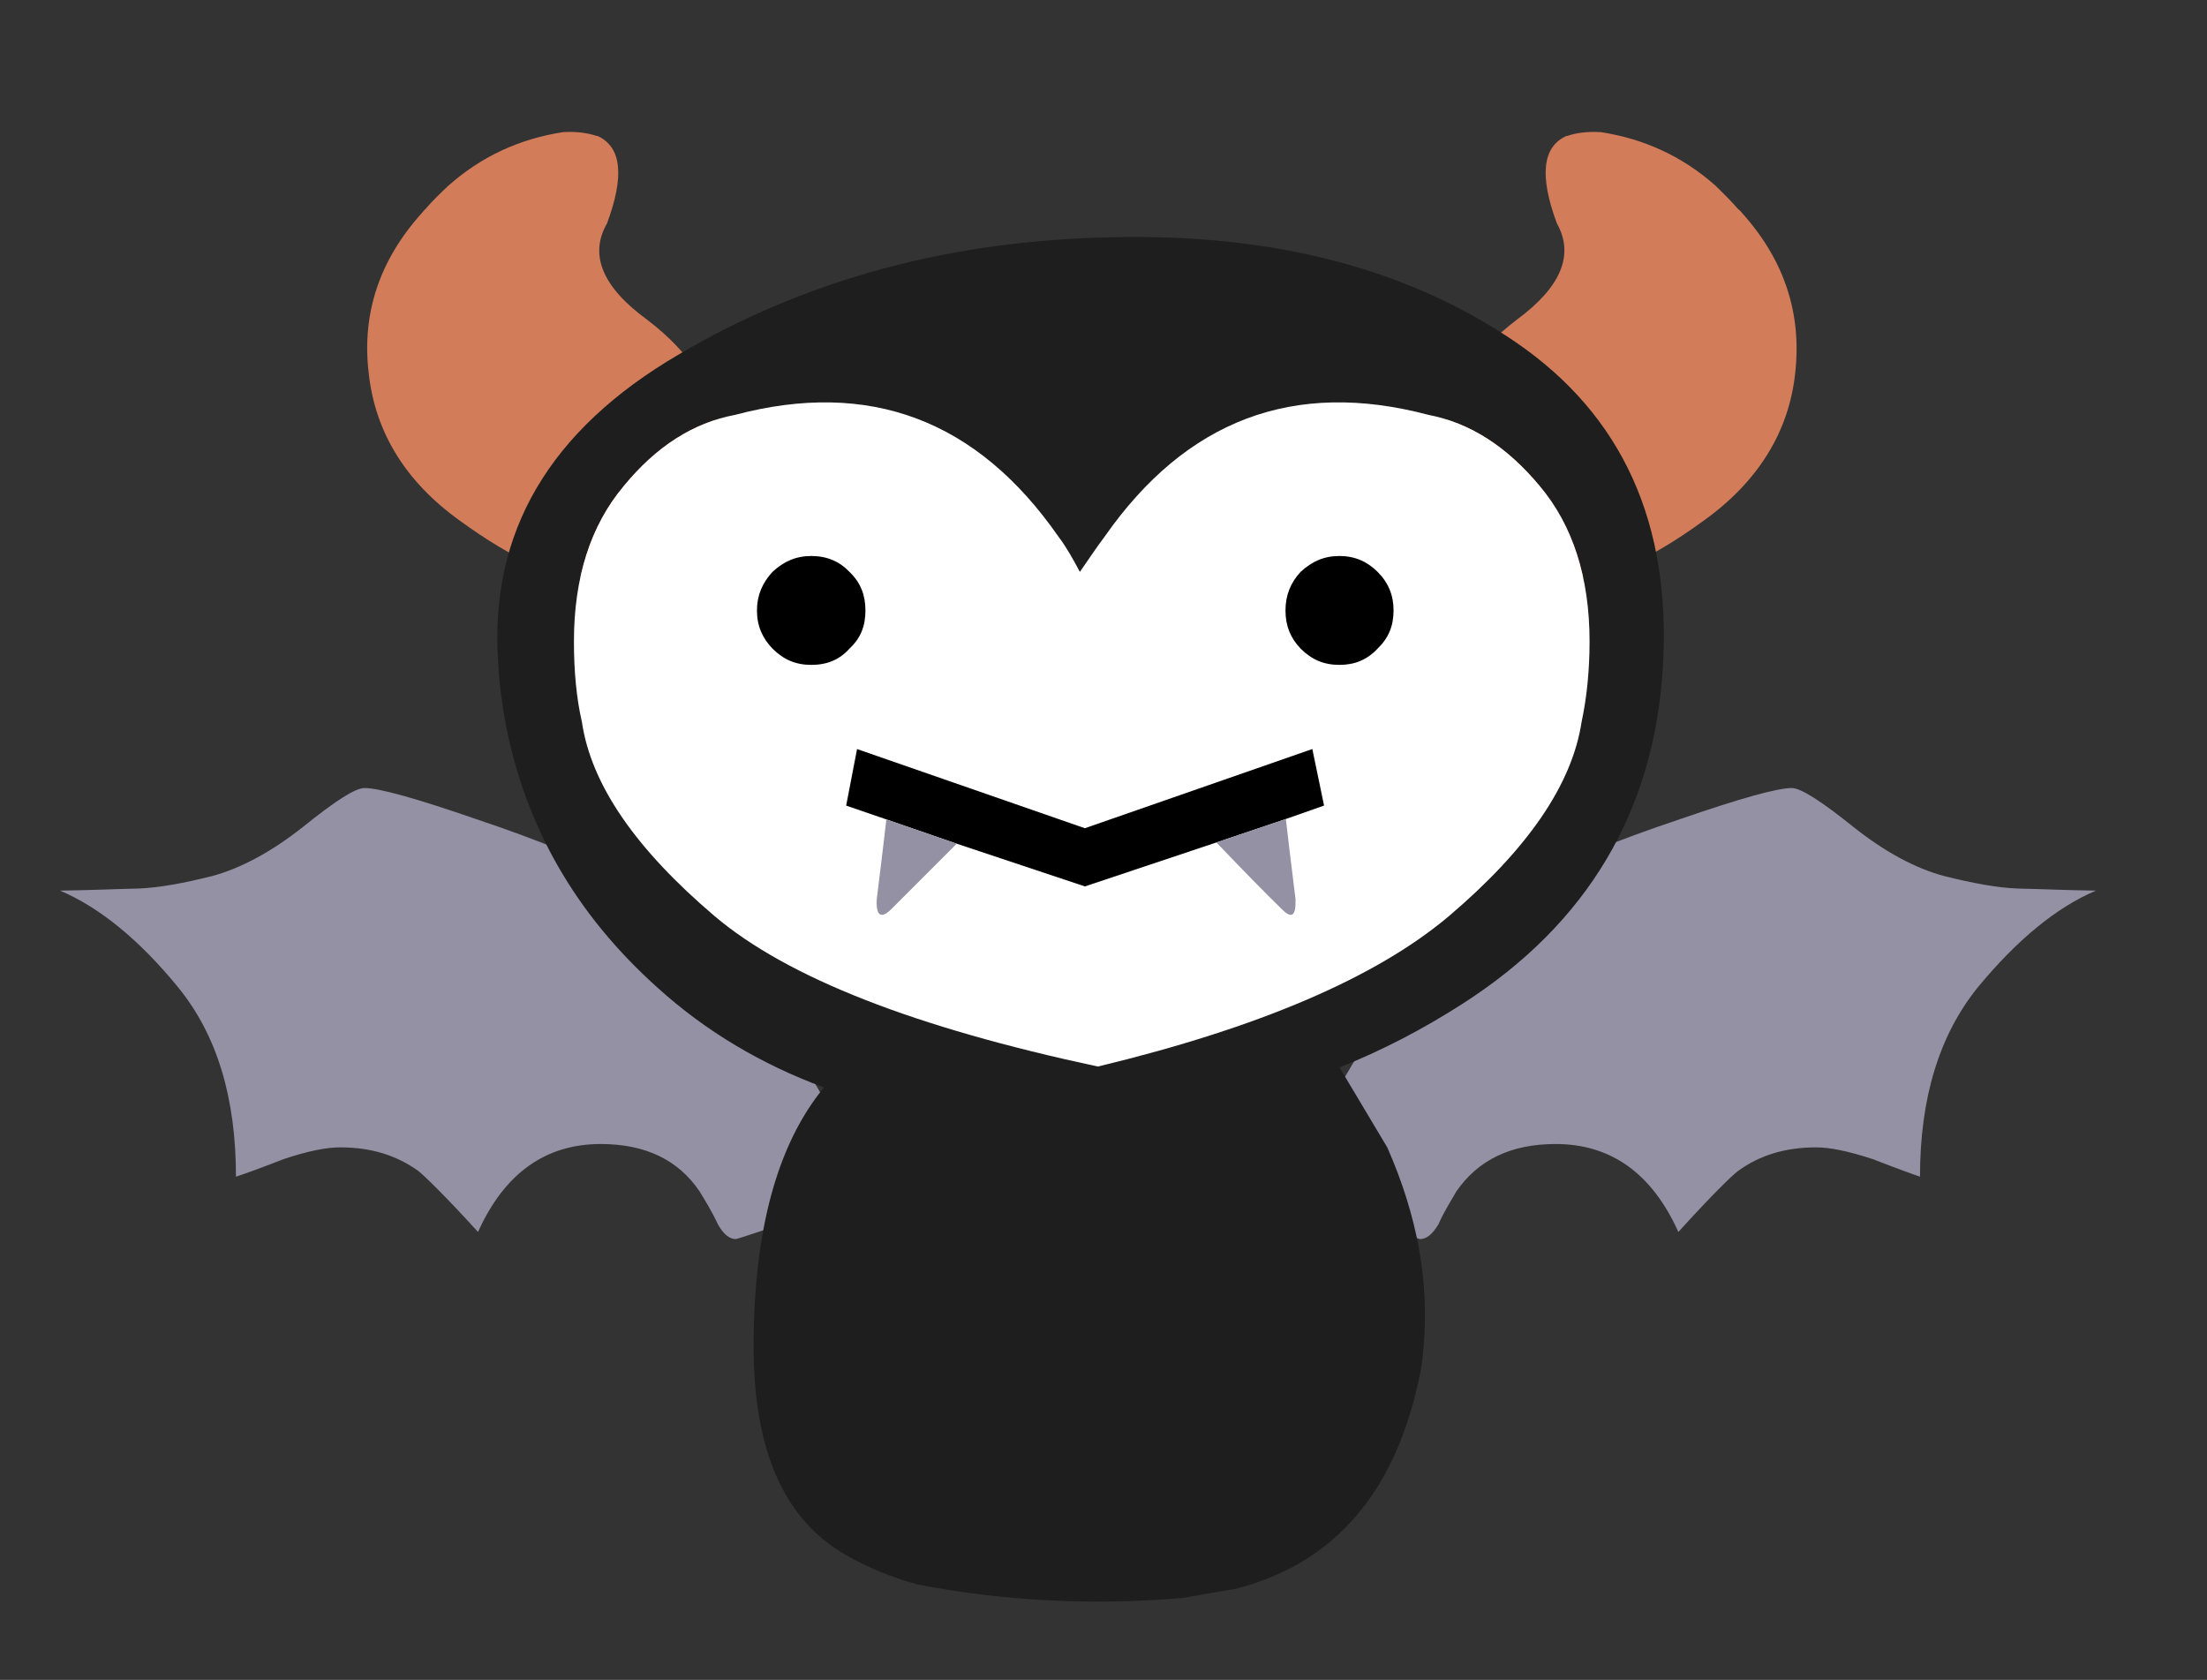 <?xml version="1.0" encoding="utf-8"?>
<!-- Generator: Adobe Illustrator 14.0.0, SVG Export Plug-In . SVG Version: 6.00 Build 43363)  -->
<!DOCTYPE svg PUBLIC "-//W3C//DTD SVG 1.1//EN" "http://www.w3.org/Graphics/SVG/1.1/DTD/svg11.dtd">
<svg version="1.1" id="圖層_1" xmlns="http://www.w3.org/2000/svg" xmlns:xlink="http://www.w3.org/1999/xlink" x="0px" y="0px"
	 width="147px" height="111.89px" viewBox="0 0 147 111.89" enable-background="new 0 0 147 111.89" xml:space="preserve">
<rect x="0" y="0" width="147" height="111.89" fill="#333333" stroke="none"/>
<g>
	<g>
		<g>
			<g>
				<path fill="#9591A4" d="M4,59.32c2.622,1.115,5.272,3.264,7.866,6.443c2.594,3.18,3.85,7.365,3.85,12.609
					c0.446-0.14,1.534-0.53,3.18-1.171c1.59-0.53,2.817-0.781,3.766-0.781c2.064,0,3.738,0.53,5.188,1.562
					c0.418,0.334,1.785,1.646,3.989,4.073c1.757-3.905,4.491-5.858,8.173-5.858c2.985,0,5.161,1.06,6.583,3.152
					c0.334,0.558,0.781,1.255,1.227,2.204c0.363,0.642,0.753,0.976,1.199,0.976c0.056,0,1.227-0.39,3.599-1.171
					c2.427-0.837,4.435-1.367,5.997-1.674c-3.375-5.914-5.523-9.568-6.444-11.074c-3.096-4.798-6.612-8.118-10.573-10.015
					c-2.343-1.255-5.663-2.622-9.903-4.045c-3.961-1.367-6.444-2.064-7.42-2.064c-0.614,0-1.953,0.864-4.101,2.594
					c-2.148,1.701-4.184,2.762-6.025,3.264c-1.897,0.474-3.515,0.781-4.937,0.837C7.822,59.208,6.092,59.292,4,59.32z"/>
			</g>
			<g>
				<path fill="#D27C5A" d="M39.79,9.052h-0.056c-0.586-0.195-1.339-0.307-2.232-0.251c-2.901,0.447-5.44,1.618-7.643,3.571
					c-0.53,0.502-1.032,0.977-1.507,1.534c-0.083,0.084-0.195,0.195-0.251,0.279c-2.817,3.125-4.017,6.695-3.543,10.656
					c0.418,3.933,2.455,7.253,6.081,9.847c3.571,2.595,6.472,3.877,8.564,3.766c2.092-0.083,4.156-0.976,6.109-2.566
					c1.953-1.673,2.817-3.989,2.566-6.918c-0.251-2.929-1.841-5.439-4.77-7.671c-2.985-2.176-3.878-4.324-2.678-6.417
					C41.603,11.73,41.408,9.778,39.79,9.052z"/>
			</g>
			<g>
				<path fill="#9591A4" d="M139.6,59.32c-2.622,1.115-5.245,3.264-7.867,6.443c-2.566,3.18-3.849,7.365-3.849,12.609
					c-0.419-0.14-1.507-0.53-3.152-1.171c-1.618-0.53-2.846-0.781-3.766-0.781c-2.064,0-3.766,0.53-5.188,1.562
					c-0.446,0.334-1.786,1.646-3.989,4.073c-1.757-3.905-4.491-5.858-8.173-5.858c-2.985,0-5.161,1.06-6.611,3.152
					c-0.307,0.558-0.781,1.255-1.2,2.204c-0.391,0.642-0.781,0.976-1.227,0.976c-0.028,0-1.2-0.39-3.571-1.171
					c-2.455-0.837-4.436-1.367-5.998-1.674c3.347-5.914,5.496-9.568,6.444-11.074c3.096-4.798,6.583-8.118,10.544-10.015
					c2.371-1.255,5.663-2.622,9.931-4.045c3.961-1.367,6.444-2.064,7.42-2.064c0.585,0,1.953,0.864,4.101,2.594
					c2.148,1.701,4.156,2.762,6.025,3.264c1.897,0.474,3.515,0.781,4.909,0.837C135.806,59.208,137.507,59.292,139.6,59.32z"/>
			</g>
			<g>
				<path fill="#D27C5A" d="M104.34,9.052h0.056c0.558-0.195,1.311-0.307,2.231-0.251c2.901,0.447,5.44,1.618,7.644,3.571
					c0.502,0.502,1.004,0.977,1.479,1.534c0.111,0.084,0.223,0.195,0.279,0.279c2.817,3.125,3.989,6.695,3.543,10.656
					c-0.418,3.933-2.483,7.253-6.109,9.847c-3.571,2.595-6.444,3.877-8.536,3.766c-2.092-0.083-4.157-0.976-6.109-2.566
					c-1.953-1.673-2.817-3.989-2.594-6.918c0.251-2.929,1.869-5.439,4.798-7.671c2.957-2.176,3.85-4.324,2.678-6.417
					C102.527,11.73,102.722,9.778,104.34,9.052z"/>
			</g>
			<g>
				<path fill="#1E1E1E" d="M97.421,66.852c8.313-5.329,12.749-12.804,13.334-22.372c0.586-9.596-2.678-16.821-9.819-21.703
					c-7.169-4.881-16.096-7.225-26.835-6.974c-10.684,0.195-20.364,2.762-28.899,7.811c-8.592,5.021-12.609,11.828-12.023,20.475
					c0.056,1.367,0.251,2.678,0.474,3.989c1.311,6.918,4.659,12.804,10.182,17.741c3.18,2.874,6.89,5.077,11.047,6.611
					c-3.124,3.794-4.687,9.568-4.687,17.268c0,6.918,2.036,11.493,6.081,13.836c1.45,0.837,3.096,1.534,4.881,2.008
					c5.83,1.116,11.688,1.395,17.602,0.893c1.144-0.195,2.315-0.418,3.431-0.585c6.723-1.674,10.879-6.527,12.441-14.589
					c0.111-0.53,0.139-1.116,0.195-1.646c0.363-4.268-0.418-8.647-2.427-13.194l-3.18-5.328
					C92.038,69.976,94.771,68.553,97.421,66.852z M105.874,42.722c0,1.98-0.195,3.794-0.53,5.356
					c-0.641,4.212-3.626,8.508-8.843,12.943c-4.826,4.073-12.608,7.42-23.376,10.015C60.99,68.442,52.482,65.15,47.6,61.021
					c-5.216-4.436-8.229-8.731-8.843-12.943c-0.363-1.562-0.53-3.375-0.53-5.356c0-4.268,1.116-7.727,3.319-10.349
					c2.176-2.65,4.631-4.212,7.42-4.742c8.954-2.371,16.124,0.334,21.535,8.118c0.53,0.697,0.976,1.506,1.423,2.343
					c0.586-0.837,1.116-1.646,1.646-2.343c5.44-7.783,12.609-10.489,21.563-8.118c2.762,0.53,5.216,2.092,7.42,4.742
					C104.758,34.995,105.874,38.454,105.874,42.722z"/>
				<path fill="#FFFFFF" d="M105.344,48.078c0.335-1.562,0.53-3.375,0.53-5.356c0-4.268-1.116-7.727-3.319-10.349
					c-2.204-2.65-4.659-4.212-7.42-4.742c-8.954-2.371-16.124,0.334-21.563,8.118c-0.53,0.697-1.06,1.506-1.646,2.343
					c-0.446-0.837-0.893-1.646-1.423-2.343c-5.412-7.783-12.581-10.489-21.535-8.118c-2.79,0.53-5.245,2.092-7.42,4.742
					c-2.204,2.622-3.319,6.081-3.319,10.349c0,1.98,0.167,3.794,0.53,5.356c0.614,4.212,3.626,8.508,8.843,12.943
					c4.882,4.129,13.39,7.42,25.524,10.015c10.768-2.594,18.551-5.942,23.376-10.015C101.717,56.586,104.703,52.291,105.344,48.078z
					"/>
			</g>
			<g>
				<path d="M57.085,49.891l-0.725,3.766l2.678,0.92l4.687,1.618l8.536,2.845l8.76-2.929l4.63-1.563l2.539-0.893l-0.781-3.766
					L72.26,55.164L57.085,49.891z"/>
				<path fill="#9591A4" d="M85.65,54.55l-4.63,1.563c1.896,1.98,3.347,3.459,4.295,4.379c0.726,0.753,1.004,0.53,0.977-0.586
					c-0.335-2.65-0.53-4.379-0.642-5.328V54.55z"/>
				<path fill="#9591A4" d="M63.724,56.196l-4.687-1.618c-0.112,0.949-0.307,2.678-0.642,5.328
					c-0.056,1.116,0.307,1.339,1.032,0.586C60.349,59.571,61.771,58.148,63.724,56.196z"/>
				<path d="M51.45,43.197c0.753,0.753,1.562,1.087,2.594,1.087c1.032,0,1.869-0.334,2.539-1.087c0.753-0.698,1.06-1.506,1.06-2.539
					c0-1.004-0.307-1.841-1.06-2.566c-0.669-0.698-1.506-1.06-2.539-1.06c-1.032,0-1.841,0.362-2.594,1.06
					c-0.669,0.725-1.032,1.562-1.032,2.566C50.418,41.69,50.781,42.499,51.45,43.197z"/>
				<path d="M91.759,38.092c-0.697-0.698-1.534-1.06-2.539-1.06c-1.032,0-1.841,0.362-2.594,1.06
					c-0.669,0.725-1.004,1.562-1.004,2.566c0,1.033,0.334,1.841,1.004,2.539c0.753,0.753,1.563,1.087,2.594,1.087
					c1.004,0,1.841-0.334,2.539-1.087c0.726-0.698,1.06-1.506,1.06-2.539C92.819,39.654,92.484,38.817,91.759,38.092z"/>
			</g>
		</g>
	</g>
</g>
</svg>

